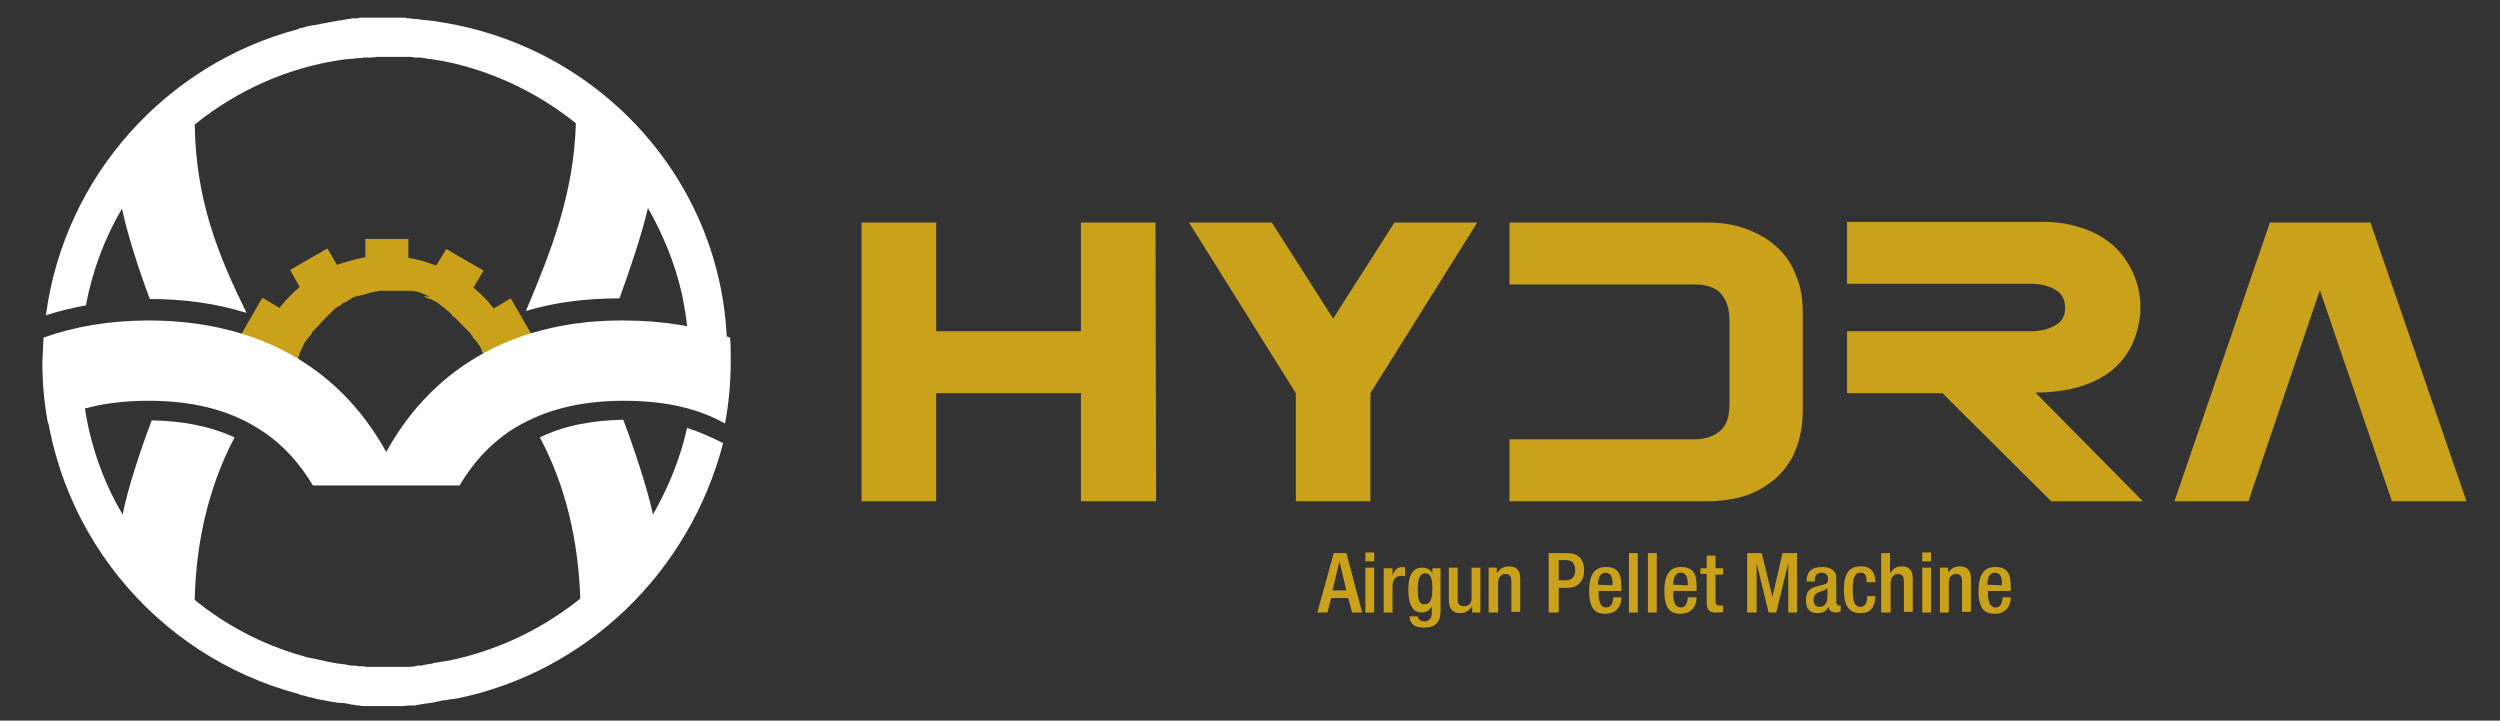 <?xml version="1.0" encoding="utf-8"?>
<!-- Generator: Adobe Illustrator 23.0.3, SVG Export Plug-In . SVG Version: 6.00 Build 0)  -->
<svg version="1.1" id="Layer_1" xmlns="http://www.w3.org/2000/svg" xmlns:xlink="http://www.w3.org/1999/xlink" x="0px" y="0px"
	 viewBox="0 0 395.5 114" style="enable-background:new 0 0 395.5 114;" xml:space="preserve">
<rect x="0" y="0" width="395.5" height="114" fill="#333333" stroke="none"/>
<style type="text/css">
	.st0{fill:#C9A11A;}
	.st1{fill-rule:evenodd;clip-rule:evenodd;fill:#FFFFFF;}
	.st2{fill-rule:evenodd;clip-rule:evenodd;fill:#C9A11A;}
	.st3{fill:#FFFFFF;}
</style>
<g id="Layer_x0020_1">
	<path class="st0" d="M182.9,79.3H171V62.2h-22.9v17.1h-11.8V35.2h11.8v17.2H171V35.2h11.8L182.9,79.3L182.9,79.3z M210.9,50.4
		l9.7-15.2h13.1l-16.9,27v17.1H205V62.2l-16.9-27h13.1L210.9,50.4z M273.6,50.6c0-1.8-0.5-3.2-1.4-4.2S269.8,45,268,45h-29.2v-9.8
		H270c2.3,0,4.3,0.3,6.2,1c1.9,0.7,3.5,1.6,4.8,2.8c1.4,1.2,2.4,2.7,3.1,4.5c0.8,1.8,1.1,3.8,1.1,6.1v15.3c0,2.3-0.4,4.4-1.1,6.2
		c-0.7,1.8-1.8,3.3-3.1,4.5c-1.4,1.2-3,2.2-4.8,2.8c-1.9,0.6-4,0.9-6.2,0.9h-31.2v-9.8H268c1.8,0,3.2-0.5,4.2-1.4s1.4-2.3,1.4-4.2
		V50.6z M339,79.3h-14.5l-17.2-17.1h-15.1v-9.8h29.1c1.5,0,2.7-0.3,3.8-0.9c1.1-0.6,1.6-1.5,1.6-2.8s-0.5-2.3-1.6-2.9
		c-1.1-0.6-2.3-0.9-3.8-0.9h-29.1v-9.8h31.1c2.1,0,4.1,0.3,5.8,0.9c1.8,0.5,3.4,1.4,4.7,2.4c1.3,1,2.4,2.4,3.2,3.9
		c0.9,1.6,1.4,3.3,1.6,5.4v1.8c-0.4,4.1-2,7.2-4.9,9.4c-2.9,2.1-6.8,3.2-11.7,3.2L339,79.3z M378.4,79.3L367,45.9l-11.3,33.4H344
		l15.1-44.1H375l15.2,44.1H378.4z"/>
	<path class="st0" d="M208.4,96.9h1.6l0.6-2.3h2.7l0.6,2.3h1.6l-2.5-9.4h-2L208.4,96.9z M210.8,93.4l1.1-4.6l0,0l1.1,4.6H210.8z
		 M216,88.8h1.4v-1.4H216V88.8z M216,96.9h1.4v-7.1H216V96.9z M218.9,96.9h1.4v-4.2c0-1.3,0.8-1.6,1.4-1.6c0.2,0,0.5,0,0.6,0.1v-1.4
		c-0.1-0.1-0.2-0.1-0.4-0.1c-0.8,0-1.3,0.5-1.6,1.3l0,0v-1.1h-1.4V96.9z M224.3,93.1c0-1.3,0.2-2.4,1.2-2.4s1.1,1.2,1.1,2.4
		c0,1.1-0.1,2.5-1.2,2.5C224.3,95.7,224.3,94.3,224.3,93.1z M223,97.5c0,0.6,0.2,1.8,2.3,1.8c1.9,0,2.6-1,2.6-2.7v-6.7h-1.3v0.9l0,0
		c-0.1-0.5-0.7-1-1.6-1c-2,0-2.2,2.1-2.2,3.6c0,1.9,0.5,3.5,2.1,3.5c0.7,0,1.3-0.3,1.6-1l0,0V97c0,0.9-0.5,1.3-1.2,1.3
		c-0.6,0-1-0.4-1-0.8H223z M232.9,96.9h1.3v-7.1h-1.4v4.9c0,0.8-0.5,1.2-1.2,1.2c-0.6,0-1-0.3-1-1v-5.1h-1.4v4.9
		c0,1.8,0.7,2.3,1.8,2.3c0.8,0,1.4-0.4,1.8-1h0.1L232.9,96.9L232.9,96.9z M235.6,96.9h1.4v-4.7c0-0.9,0.6-1.4,1.1-1.4
		c0.7,0,1,0.3,1,1.2v4.8h1.4v-5.3c0-1.4-0.7-1.9-1.8-1.9c-0.8,0-1.5,0.4-1.8,1h-0.1v-0.8h-1.3v7.1H235.6z M245.1,96.9h1.5V93h1.3
		c1.8,0,2.7-1.1,2.7-2.8c0-1.6-0.8-2.7-2.6-2.7h-3v9.4H245.1z M246.6,88.6h1c1.2,0,1.6,0.6,1.6,1.6c0,1.2-0.7,1.6-1.5,1.6h-1.1V88.6
		z M252.8,92.5L252.8,92.5c0-1,0.3-1.9,1.2-1.9c0.8,0,1.1,0.7,1.1,1.6v0.4L252.8,92.5L252.8,92.5z M256.5,93.5v-0.7
		c0-2-0.5-3.1-2.5-3.1c-2.2,0-2.6,2-2.6,3.8c0,3.3,1.4,3.6,2.6,3.6c1.5,0,2.5-1,2.5-2.6h-1.3c0,0.4-0.1,1.6-1.1,1.6
		s-1.2-1.2-1.2-2.2v-0.4C252.9,93.5,256.5,93.5,256.5,93.5z M257.7,96.9h1.4v-9.4h-1.4V96.9z M260.7,96.9h1.4v-9.4h-1.4V96.9z
		 M264.7,92.5L264.7,92.5c0-1,0.3-1.9,1.2-1.9c0.8,0,1.1,0.7,1.1,1.6v0.4L264.7,92.5L264.7,92.5z M268.4,93.5v-0.7
		c0-2-0.5-3.1-2.5-3.1c-2.2,0-2.6,2-2.6,3.8c0,3.3,1.4,3.6,2.6,3.6c1.5,0,2.5-1,2.5-2.6H267c0,0.4-0.1,1.6-1.1,1.6s-1.2-1.2-1.2-2.2
		v-0.4C264.7,93.5,268.4,93.5,268.4,93.5z M269,90.8h1v4.4c0,1.4,0.5,1.7,1.4,1.7c0.5,0,0.9,0,1.2-0.1v-1c-0.1,0-0.3,0-0.5,0
		c-0.5,0-0.7-0.2-0.7-0.7v-4.2h1.2v-1h-1.2v-2H270v2h-1V90.8z M276.5,96.9h1.4v-7.8l0,0l1.9,7.8h1.2l1.9-7.8l0,0v7.8h1.4v-9.4H282
		l-1.6,6.9l0,0l-1.7-6.9h-2.3v9.4H276.5z M289.1,94.3c0,1.1-0.4,1.7-1.3,1.7c-0.6,0-0.9-0.5-0.9-1.1c0-0.5,0.2-0.9,0.6-1.1
		s1.2-0.4,1.6-0.7L289.1,94.3L289.1,94.3z M290.5,91.4c0-1.2-1-1.7-2.2-1.7c-1.8,0-2.5,0.8-2.5,2.3h1.3c0-0.7,0.1-1.4,1.1-1.4
		c0.7,0,1,0.4,1,1s-0.3,0.8-0.8,0.9l-1.1,0.3c-0.9,0.3-1.6,0.6-1.6,2.2c0,1.4,0.7,2,1.8,2c0.9,0,1.4-0.3,1.8-1l0,0
		c0,0.7,0.6,0.9,1.2,0.9c0.3,0,0.5-0.1,0.7-0.2v-0.9c-0.1,0-0.1,0-0.3,0c-0.2,0-0.4-0.2-0.4-0.5V91.4z M295.4,94.3
		c0,1-0.3,1.7-1.1,1.7c-1,0-1.2-1.1-1.2-2.7s0.2-2.7,1.2-2.7c0.9-0.1,1,0.8,1,1.5h1.4c0-0.9-0.3-2.6-2.4-2.5c-2,0-2.6,1.5-2.6,3.7
		s0.6,3.7,2.6,3.7c1.8,0,2.3-1.1,2.4-2.7H295.4z M297.7,96.9h1.4v-4.7c0-0.9,0.6-1.4,1.1-1.4c0.7,0,1,0.3,1,1.2v4.8h1.4v-5.3
		c0-1.4-0.7-1.9-1.8-1.9c-0.7,0-1.3,0.3-1.7,1H299v-3.1h-1.4v9.4H297.7z M304.1,88.8h1.4v-1.4h-1.4V88.8z M304.1,96.9h1.4v-7.1h-1.4
		V96.9z M306.9,96.9h1.4v-4.7c0-0.9,0.5-1.4,1.1-1.4c0.7,0,1,0.3,1,1.2v4.8h1.4v-5.3c0-1.4-0.7-1.9-1.8-1.9c-0.8,0-1.4,0.4-1.8,1
		l0,0v-0.8h-1.3L306.9,96.9L306.9,96.9z M314.4,92.5L314.4,92.5c0-1,0.3-1.9,1.2-1.9c0.8,0,1.1,0.7,1.1,1.6v0.4L314.4,92.5
		L314.4,92.5z M318.1,93.5v-0.7c0-2-0.5-3.1-2.5-3.1c-2.2,0-2.6,2-2.6,3.8c0,3.3,1.4,3.6,2.6,3.6c1.5,0,2.5-1,2.5-2.6h-1.3
		c0,0.4-0.1,1.6-1.1,1.6s-1.2-1.2-1.2-2.2v-0.4C314.5,93.5,318.1,93.5,318.1,93.5z"/>
	<g id="_1481214128">
		<path class="st1" d="M72.3,110.5h-0.2c-0.2,0.1-0.5,0.1-0.7,0.1l0,0c-0.5,0.1-1,0.2-1.4,0.2l-0.3,0.1c-0.2,0-0.4,0.1-0.6,0.1
			l-0.4,0.1c-0.2,0-0.4,0.1-0.6,0.1s-0.5,0.1-0.7,0.1s-0.5,0.1-0.7,0.1s-0.3,0.1-0.5,0.1c-0.1,0-0.3,0-0.5,0.1c-0.2,0-0.4,0-0.6,0
			c-0.1,0-0.3,0-0.4,0c-0.3,0-0.7,0.1-1,0.1c-0.1,0-0.3,0-0.4,0c-0.3,0-0.5,0-0.7,0h-0.4c-0.3,0-0.7,0-1,0l0,0l0,0h-0.1
			c-0.4,0-0.8,0-1.2,0c-0.2,0-0.3,0-0.5,0c-0.3,0-0.5,0-0.7,0s-0.4,0-0.6,0c-0.2,0-0.4,0-0.7,0c-0.2,0-0.4-0.1-0.7-0.1
			c-0.2,0-0.4,0-0.6-0.1c-0.3,0-0.5,0-0.7-0.1c-0.2,0-0.4-0.1-0.5-0.1c-0.2,0-0.5-0.1-0.7-0.1c-0.1,0-0.3,0-0.4,0
			c-1-0.1-2-0.3-3-0.5h-0.1c-0.3-0.1-0.6-0.1-0.9-0.2l-0.3-0.1c-0.3-0.1-0.6-0.1-0.9-0.2l-0.3-0.1c-0.3-0.1-0.6-0.1-0.9-0.2
			l-0.1-0.1c-22.8-6-39.7-26.4-40.5-50.9h6.1c0.1,3,0.5,6,1.1,8.8l0,0c1.1,4.9,2.9,9.5,5.4,13.7c0.8-4.1,2.9-10.4,4.6-14.9
			c4.6,0.1,9,0.8,13.1,2.7c-4.2,8-6.1,16.8-6.3,25.7c4.9,4,10.6,7,16.8,8.8h0.1c0.3,0.1,0.6,0.2,0.9,0.3h0.1
			c0.3,0.1,0.6,0.1,0.9,0.2h0.1c1.3,0.3,2.6,0.6,3.9,0.8h0.1c0.3,0,0.5,0.1,0.8,0.1c0.1,0,0.3,0,0.4,0.1c0.2,0,0.5,0.1,0.7,0.1
			c0.1,0,0.3,0,0.5,0s0.4,0.1,0.7,0.1c0.2,0,0.3,0,0.5,0s0.4,0,0.6,0.1c0.2,0,0.4,0,0.6,0c0.2,0,0.4,0,0.5,0c0.2,0,0.5,0,0.7,0
			s0.3,0,0.5,0c0.4,0,0.7,0,1.1,0h0.1l0,0l0,0c0.3,0,0.6,0,0.9,0h0.3c0.3,0,0.6,0,0.9,0c0.1,0,0.2,0,0.2,0c0.2,0,0.5,0,0.7,0h0.4
			c0.3,0,0.5,0,0.8-0.1c0.1,0,0.3,0,0.4-0.1c0.2,0,0.3,0,0.5,0s0.3,0,0.5-0.1c0.2,0,0.4-0.1,0.6-0.1s0.4-0.1,0.7-0.1l0.3-0.1
			c0.6-0.1,1.2-0.2,1.8-0.3h0.1c0.6-0.1,1.3-0.3,1.9-0.4l0,0c7.2-1.7,13.8-5,19.4-9.5c-0.3-8.9-2.2-17.7-6.4-25.5
			c4.1-2,8.6-2.7,13.2-2.8c1.7,4.5,3.8,10.8,4.7,15c2.4-4.2,4.3-8.8,5.4-13.7c1.9,0.6,3.7,1.4,5.7,2.4
			C109.1,90.5,92.8,106.3,72.3,110.5z M64.6,105.5c0.3,0,0.5,0,0.8-0.1"/>
		<path class="st2" d="M82.5,59c-0.2-1.5-0.6-2.9-1.1-4.3l2.8-1.6l-3.4-5.9l-2.7,1.6c-0.9-1.2-2-2.3-3.2-3.3l1.6-2.7l-5.9-3.4L69,42
			c-1.4-0.5-2.9-1-4.4-1.2v-3h-6.8v2.9c-1.6,0.3-3,0.7-4.5,1.2l-1.5-2.6l-5.9,3.4l1.5,2.7c-1.2,1-2.2,2.1-3.2,3.3l-2.7-1.6L38.1,53
			l2.8,1.6c-0.5,1.4-0.9,2.8-1,4.3h6.8c0.1-0.5,0.2-0.9,0.3-1.3v-0.1v-0.1v-0.1v-0.1l0.1-0.1V57v-0.1l0.1-0.1v-0.1v-0.1v-0.1v-0.1
			l0.1-0.1v-0.1v-0.1l0,0l0.1-0.1v-0.1v-0.1l0,0l0.1-0.1l0,0v-0.1l0.1-0.1v-0.1l0.1-0.1v-0.1l0.1-0.1V55l0,0l0.1-0.1v-0.1l0.1-0.1
			v-0.1l0,0v-0.1l0.1-0.1l0,0v-0.1l0.1-0.1l0.1-0.1V54l0.1-0.1l0.1-0.1l0.1-0.1v-0.1l0.1-0.1l0.1-0.1l0.1-0.1l0.1-0.1l0.1-0.1l0,0
			V53l0.1-0.1l0,0l0.1-0.1l0.1-0.2v-0.1l0.1-0.1l0.1-0.1l0.1-0.1l0.1-0.1l0,0l0.1-0.1l0.1-0.1l0.1-0.1l0.1-0.1l0.1-0.1
			c0.4-0.5,0.8-0.9,1.2-1.3l0.1-0.1l0.1-0.1l0.1-0.1l0,0l0.1-0.1l0.1-0.1l0.1-0.1l0.1-0.1l0,0l0.1-0.1l0.1-0.1l0.1-0.1l0.1-0.1l0,0
			l0.1-0.1l0.1-0.1l0,0l0.1-0.1l0,0l0.1-0.1l0,0l0.2-0.1l0,0l0.1-0.1l0.2-0.1l0.1-0.1h0.1l0,0l0.2-0.1l0.1-0.1l0.1-0.1l0.1-0.1
			l0.1-0.1h0.1l0.2-0.1l0,0h0.1l0.1-0.1h0.1l0.1-0.1l0.1-0.1l0,0l0.2-0.1h0.1l0.1-0.1l0,0l0.1-0.1l0,0l0.1-0.1h0.1L56,47h0.1
			l0.1-0.1h0.1h0.1l0.1-0.1h0.1h0.1h0.1h0.1l0.1-0.1h0.1h0.1h0.1c0.6-0.2,1.2-0.4,1.8-0.5l0,0l0,0l0,0l0.3-0.1l0,0l0,0l0,0l0,0h0.1
			h0.1h0.1h0.1l0,0l0,0l0,0l0.3-0.1l0,0l0,0l0,0h0.1h0.2h0.1l0,0l0,0l0,0h0.1h0.2h0.1l0,0l0,0h0.3l0,0l0,0l0,0h0.3h0.1h0.1l0,0l0,0
			H62h0.3h0.1l0,0l0,0h0.1h0.2h0.1l0,0l0,0l0,0c0.1,0,0.2,0,0.3,0l0,0l0,0l0,0h0.3l0,0h0.1l0,0l0,0h0.2h0.1l0,0h0.1l0,0H64h0.1h0.1
			l0,0l0,0h0.1h0.1h0.1l0,0h0.1h0.1h0.1h0.1h0.2h0.1l0,0l0,0c0.7,0.1,1.4,0.3,2,0.6h0.1l0,0l0.1,0.1l0.2,0.1h0.1l0,0h0.1l0.2,0.1
			l0,0h0.1H67l0.2,0.1h0.1l0.1,0.1h0.1l0.1,0.1h0.1l0,0h0.1l0.2,0.1h0.1h0.1l0.1,0.1l0.1,0.1h0.1l0.2,0.1l0.1,0.1h0.1l0,0l0.2,0.1
			l0.1,0.1l0,0l0.1,0.1h0.1l0.1,0.1l0.1,0.1l0,0l0.1,0.1l0.2,0.1l0.1,0.1l0.1,0.1l0.1,0.1h0.1l0,0l0.1,0.1l0.1,0.1l0.1,0.1l0,0
			l0.1,0.1l0.2,0.1l0.1,0.1l0,0l0.1,0.1l0.1,0.1l0.1,0.1l0,0l0.1,0.1l0.1,0.1v0.1l0,0l0.2,0.2l0,0l0,0h0.1c0.5,0.4,0.9,0.9,1.3,1.3
			l0.1,0.1l0.1,0.1l0.1,0.1l0.1,0.1l0.1,0.1l0.1,0.1l0.1,0.1l0.1,0.1l0.1,0.1l0.1,0.1l0.1,0.1l0.1,0.1l0.1,0.1l0.1,0.2l0.1,0.1
			l0.1,0.1l0.1,0.2v0.1l0.1,0.1l0.1,0.1l0.1,0.1l0.1,0.1l0.1,0.1l0.1,0.1v0.1l0.1,0.1l0.1,0.1v0.1l0.1,0.1l0.1,0.1l0,0l0.1,0.1v0.1
			l0.1,0.1V55l0.1,0.1v0.1l0.1,0.1v0.1v0.1l0,0l0.1,0.2l0.1,0.1v0.1V56l0,0l0.1,0.1v0.1v0.1v0.1v0.1l0.1,0.1v0.1v0.1v0.1V57v0.1v0.1
			l0.1,0.1v0.1l0,0l0.1,0.2c0.1,0.4,0.2,0.9,0.3,1.3L82.5,59L82.5,59z"/>
		<path class="st3" d="M6.9,53.4c4.8-1.7,10.3-2.7,16.6-2.7c16.1,0,29.7,6.5,37.6,20.8C69,57.2,82.6,50.6,98.7,50.7
			c6.3,0,11.9,1,16.8,2.7c0.1,1.2,0.1,2.5,0.1,3.8c0,3.3-0.3,6.6-0.9,9.8c-3.9-2.2-9-3.6-16-3.6c-7.9,0-13.4,1.9-17.6,4.5
			c-3.7,2.4-6.4,5.5-8.4,8.9H49.5c-1.9-3.2-4.5-6.3-8-8.6c-4.2-2.8-9.8-4.8-18-4.8c-6.9,0-12,1.4-15.9,3.6c-0.6-3.2-0.9-6.4-0.9-9.7
			C6.8,55.9,6.8,54.6,6.9,53.4z"/>
		<path class="st1" d="M69.7,3.5L69.7,3.5L69.7,3.5L69.7,3.5L69.7,3.5L69.7,3.5L69.7,3.5L69.7,3.5L69.7,3.5
			c-0.4-0.1-0.8-0.1-1.1-0.2l0,0l0,0l0,0l0,0l0,0l0,0l0,0l0,0l0,0l0,0l0,0l0,0c-0.1,0-0.2,0-0.3,0l0,0l0,0l0,0l0,0l0,0l0,0l0,0l0,0
			l0,0c-0.2,0-0.5-0.1-0.7-0.1l0,0l0,0l0,0l0,0l0,0l0,0l0,0c-0.1,0-0.2,0-0.3,0l0,0l0,0l0,0l0,0c-0.2,0-0.5-0.1-0.7-0.1l0,0l0,0l0,0
			l0,0h-0.1C66,3,65.9,3,65.7,3h-0.1l0,0l0,0l0,0l0,0l0,0c-0.2,0-0.4,0-0.6-0.1l0,0l0,0l0,0l0,0c-0.1,0-0.2,0-0.3,0
			c-0.2,0-0.4,0-0.6-0.1l0,0h-0.3l0,0l0,0c-0.1,0-0.3,0-0.4,0c-0.2,0-0.3,0-0.5,0l0,0l0,0l0,0l0,0c-0.1,0-0.3,0-0.4,0h-0.1
			c-0.3,0-0.7,0-1,0l0,0l0,0l0,0h-0.1c-0.4,0-0.8,0-1.1,0h-0.1l0,0l0,0l0,0l0,0c-0.1,0-0.3,0-0.5,0s-0.4,0-0.6,0l0,0l0,0l0,0l0,0
			h-0.1h-0.1l0,0l0,0l0,0c-0.1,0-0.3,0-0.5,0s-0.3,0-0.5,0l0,0l0,0l0,0h-0.1h-0.2l0,0l0,0H57c-0.1,0-0.3,0-0.4,0.1l0,0l0,0l0,0l0,0
			h-0.1h-0.2l0,0l0,0c-0.2,0-0.3,0-0.5,0c-0.1,0-0.3,0-0.4,0.1l0,0l0,0l0,0h-0.3l0,0l0,0l0,0c-0.2,0-0.3,0.1-0.5,0.1
			c-0.1,0-0.3,0-0.4,0.1l0,0h-0.3c-0.4,0.1-0.7,0.1-1.1,0.2h-0.1c-0.5,0.1-1,0.2-1.5,0.3h-0.1C50.3,3.9,50,3.9,49.7,4h-0.3
			c-0.3,0.1-0.6,0.1-0.9,0.2l-0.3,0.1c-0.3,0.1-0.6,0.1-0.9,0.2l-0.1,0.1c-20.9,5.5-36.9,23.2-39.9,45l0,0c0,0.1,0,0.2-0.1,0.3
			c2.1-0.7,4.3-1.2,6.4-1.6c1-5.5,3-10.7,5.7-15.3c0.8,3.9,2.7,9.8,4.4,14.3c5.4,0,10.5,0.7,15.3,2.2c-4.5-9.2-8-17.7-8.2-29.8
			c6.7-5.4,14.8-9.1,23.7-10.3l0,0l0,0l0,0l0,0l0,0l0,0l0,0h0.1l0,0l0,0l0,0l0,0c0.3,0,0.6-0.1,0.9-0.1l0,0l0,0l0,0l0,0l0,0h0.2l0,0
			l0,0l0,0l0,0l0,0c0.3,0,0.6-0.1,0.8-0.1l0,0l0,0h0.3l0,0l0,0l0,0l0,0l0,0l0,0c0.3,0,0.5,0,0.7-0.1l0,0l0,0l0,0l0,0l0,0h0.3l0,0
			l0,0l0,0l0,0l0,0l0,0l0,0l0,0l0,0c0.3,0,0.5,0,0.7,0l0,0l0,0l0,0h0.1l0,0l0,0l0,0l0,0l0,0c0.3,0,0.6,0,0.9-0.1l0,0l0,0h0.1l0,0
			c0.4,0,0.7,0,1.1,0l0,0l0,0l0,0c0.3,0,0.7,0,1,0H62l0,0c0.3,0,0.6,0,0.9,0l0,0l0,0l0,0H63h0.2l0,0l0,0l0,0l0,0c0.8,0,1,0,1.2,0
			h0.1h0.3l0,0l0,0l0,0l0,0c0.2,0,0.5,0,0.7,0.1l0,0l0,0l0,0l0,0h0.2c0.2,0,0.3,0,0.5,0l0,0l0,0l0,0l0,0l0,0l0,0l0,0l0,0l0,0l0,0
			l0,0l0,0l0,0l0,0h0.3l0,0l0,0l0,0l0,0l0,0l0,0c0.2,0,0.4,0.1,0.6,0.1h0.2l0,0l0,0l0,0l0,0l0,0l0,0l0,0l0,0l0,0l0,0l0,0l0,0l0,0
			l0,0l0,0l0,0l0,0l0,0l0,0l0.3,0.1h0.3c0.6,0.1,1.2,0.2,1.8,0.3h0.1c0.6,0.1,1.3,0.3,1.9,0.4l0,0c7.2,1.7,13.8,5,19.4,9.5
			c-0.3,11.1-3.9,20.2-7.9,29.7c4.6-1.4,9.6-2,14.8-2c1.6-4.4,3.6-10.3,4.5-14.3c2.4,4.2,4.3,8.8,5.4,13.7l0,0
			c0.4,1.9,0.7,3.9,0.9,5.8c2.1,0.4,4.2,0.9,6.2,1.6C114.1,28.3,94.7,7.4,69.7,3.5z M64.6,9h0.3l0,0"/>
	</g>
</g>
</svg>
